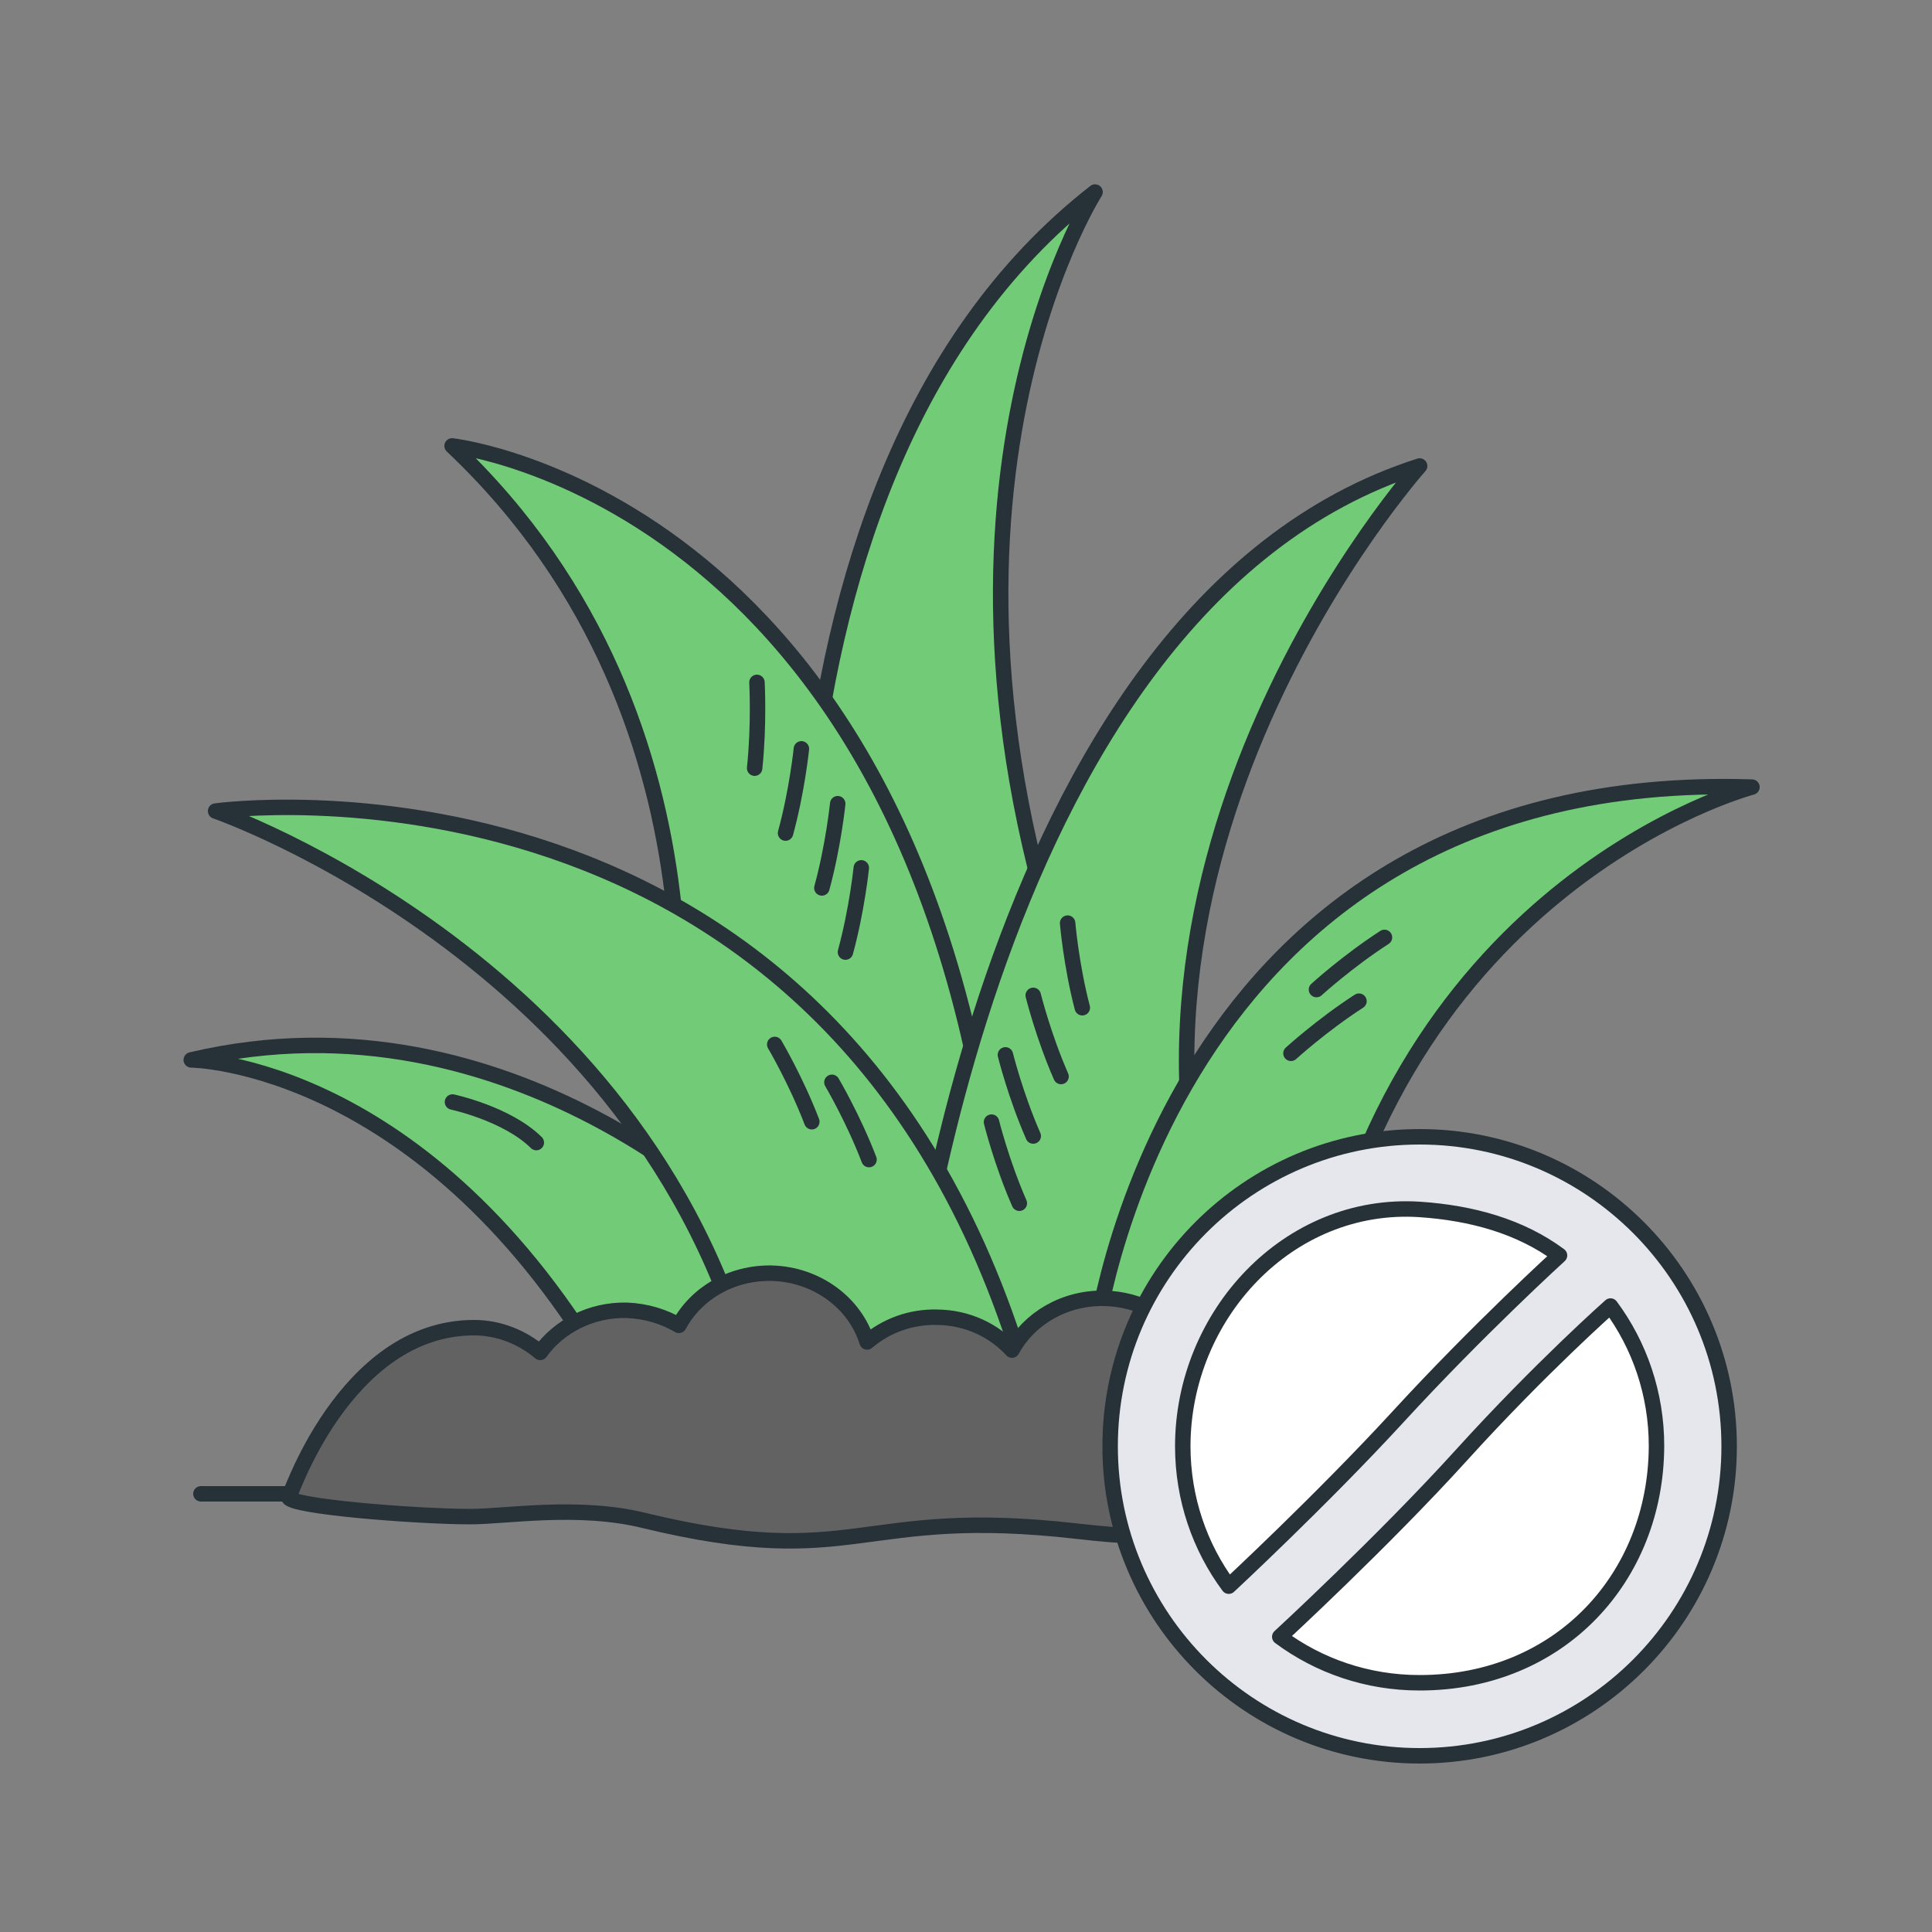 <?xml version="1.0" encoding="UTF-8"?> <svg xmlns="http://www.w3.org/2000/svg" xmlns:xlink="http://www.w3.org/1999/xlink" version="1.1" id="Слой_1" x="0px" y="0px" viewBox="0 0 500 500" xml:space="preserve"><rect x="0" y="0" width="500" height="500" fill="#808080" stroke="none"/> <g> <line fill="none" stroke="#263238" stroke-width="4" stroke-linecap="round" stroke-linejoin="round" stroke-miterlimit="10" x1="86.6" y1="386.6" x2="52" y2="386.6"></line> <g> <g> <path fill="#72CC77" stroke="#263238" stroke-width="4" stroke-linejoin="round" stroke-miterlimit="10" d="M210.3,306.8 c0,0-26.3-179.6,73.1-257.1c0,0-53.4,83.3-2.3,216.5"></path> <path fill="#72CC77" stroke="#263238" stroke-width="4" stroke-linejoin="round" stroke-miterlimit="10" d="M172.9,291.8 c0,0,21.5-103.3-55.9-176.4c0,0,124.6,13.8,142.1,205.7"></path> <path fill="#72CC77" stroke="#263238" stroke-width="4" stroke-linejoin="round" stroke-miterlimit="10" d="M233.7,358 c0,0,17.4-200.3,133.7-237.4c0,0-91.2,102-49.3,216.1"></path> <path fill="#72CC77" stroke="#263238" stroke-width="4" stroke-linecap="round" stroke-linejoin="round" stroke-miterlimit="10" d=" M195.1,318.8c0,0-62-64.2-145.6-44.5c0,0,61,0.5,108.5,83.1c0,0,29.2,7.3,64,2.2c34.9-5.1,82.6,11.3,114.6-1.3l2.3-6.8 c17.5-122.4,114.5-147.8,114.5-147.8c-153-4.9-170.2,144.1-170.2,144.1"></path> <path fill="#72CC77" stroke="#263238" stroke-width="4" stroke-linejoin="round" stroke-miterlimit="10" d="M195.8,361.5 c-25.5-111.9-140-151.6-140-151.6s162.1-22.4,210.4,149.3"></path> </g> <path fill="#626262" stroke="#263238" stroke-width="4" stroke-linejoin="round" stroke-miterlimit="10" d="M369.1,343.5 c-4.9,0-9.5,1.1-13.5,3.2c-4-8.3-12.9-14.2-23.3-14.4c-11.2-0.2-20.8,6.1-24.8,15.2c-4.5-6.8-12.5-11.3-21.7-11.5 c-10.4-0.2-19.5,5.3-23.9,13.4c-4.7-5.1-11.5-8.4-19.3-8.5c-7-0.2-13.4,2.3-18.2,6.4c-3.1-10-12.9-17.5-24.7-17.8 c-10.5-0.2-19.6,5.3-24,13.5c-3.9-2.3-8.5-3.7-13.5-3.9c-9.3-0.2-17.6,4.2-22.4,10.9c-4.5-3.8-10.5-6.4-17.1-6.4 c-16.9,0-28.9,11.3-36.7,22.4c-8,11.4-11.5,22.7-11.3,21.4c-0.4,2.5,33.5,5.1,47,5.1c9.3,0,28-3.2,45,1 c55.4,13.4,55.1-3.8,112.3,2.8c45.8,5.3,78.4-3.8,88.8-3.8c36.9,0.1,53.2-8.5,53.2-8.5C414.5,371,402.3,343.5,369.1,343.5z"></path> </g> <g> <path fill="#FFFFFF" d="M367.4,294.2c-44.2,0-80.1,35.9-80.1,80.1s35.9,80.1,80.1,80.1s80.1-35.9,80.1-80.1 S411.6,294.2,367.4,294.2z"></path> <path fill="#E5E7EC" stroke="#263238" stroke-width="4" stroke-linecap="round" stroke-linejoin="round" stroke-miterlimit="10" d=" M367.4,294.2c-44.2,0-80.1,35.9-80.1,80.1s35.9,80.1,80.1,80.1s80.1-35.9,80.1-80.1S411.6,294.2,367.4,294.2z M367.4,313 c13.5,0.9,26.1,4.4,36.2,11.9c0,0-21,19.1-42,42c-19.7,21.4-43.6,43.6-43.6,43.6c-7.5-10.1-11.9-22.7-11.9-36.2 C306.1,340.4,333.4,310.8,367.4,313z M367.4,435.5c-13.6,0-26.1-4.4-36.2-11.9c0,0,26.7-24.6,47.1-47.1 c20.4-22.5,38.5-38.5,38.5-38.5c7.5,10.1,11.9,22.7,11.9,36.2C428.6,408.1,403.8,435.5,367.4,435.5z"></path> </g> <g> <path fill="none" stroke="#263238" stroke-width="4" stroke-linecap="round" stroke-linejoin="round" stroke-miterlimit="10" d=" M256.6,290.4c0,0,2.6,10.5,7.2,21"></path> <path fill="none" stroke="#263238" stroke-width="4" stroke-linecap="round" stroke-linejoin="round" stroke-miterlimit="10" d=" M260.2,273c0,0,2.6,10.5,7.2,21"></path> <path fill="none" stroke="#263238" stroke-width="4" stroke-linecap="round" stroke-linejoin="round" stroke-miterlimit="10" d=" M267.4,257.6c0,0,2.6,10.5,7.2,21"></path> <path fill="none" stroke="#263238" stroke-width="4" stroke-linecap="round" stroke-linejoin="round" stroke-miterlimit="10" d=" M276.3,238.9c0,0,0.9,10.8,3.8,21.9"></path> </g> <g> <path fill="none" stroke="#263238" stroke-width="4" stroke-linecap="round" stroke-linejoin="round" stroke-miterlimit="10" d=" M222.9,224.6c0,0-1.1,10.8-4.1,21.8"></path> <path fill="none" stroke="#263238" stroke-width="4" stroke-linecap="round" stroke-linejoin="round" stroke-miterlimit="10" d=" M216.8,208c0,0-1.1,10.8-4.1,21.8"></path> <path fill="none" stroke="#263238" stroke-width="4" stroke-linecap="round" stroke-linejoin="round" stroke-miterlimit="10" d=" M207.4,193.8c0,0-1.1,10.8-4.1,21.8"></path> <path fill="none" stroke="#263238" stroke-width="4" stroke-linecap="round" stroke-linejoin="round" stroke-miterlimit="10" d=" M195.9,176.6c0,0,0.6,10.8-0.6,22.2"></path> </g> <g> <path fill="none" stroke="#263238" stroke-width="4" stroke-linecap="round" stroke-linejoin="round" stroke-miterlimit="10" d=" M215.3,280.1c0,0,5.5,9.3,9.6,20"></path> <path fill="none" stroke="#263238" stroke-width="4" stroke-linecap="round" stroke-linejoin="round" stroke-miterlimit="10" d=" M200.5,270.3c0,0,5.5,9.3,9.6,20"></path> </g> <g> <path fill="none" stroke="#263238" stroke-width="4" stroke-linecap="round" stroke-linejoin="round" stroke-miterlimit="10" d=" M340.7,256.1c0,0,8-7.3,17.6-13.5"></path> <path fill="none" stroke="#263238" stroke-width="4" stroke-linecap="round" stroke-linejoin="round" stroke-miterlimit="10" d=" M334.1,272.6c0,0,8-7.3,17.6-13.5"></path> </g> <path fill="none" stroke="#263238" stroke-width="4" stroke-linecap="round" stroke-linejoin="round" stroke-miterlimit="10" d=" M117.1,285.2c0,0,14.1,3,21.7,10.5"></path> </g> </svg> 